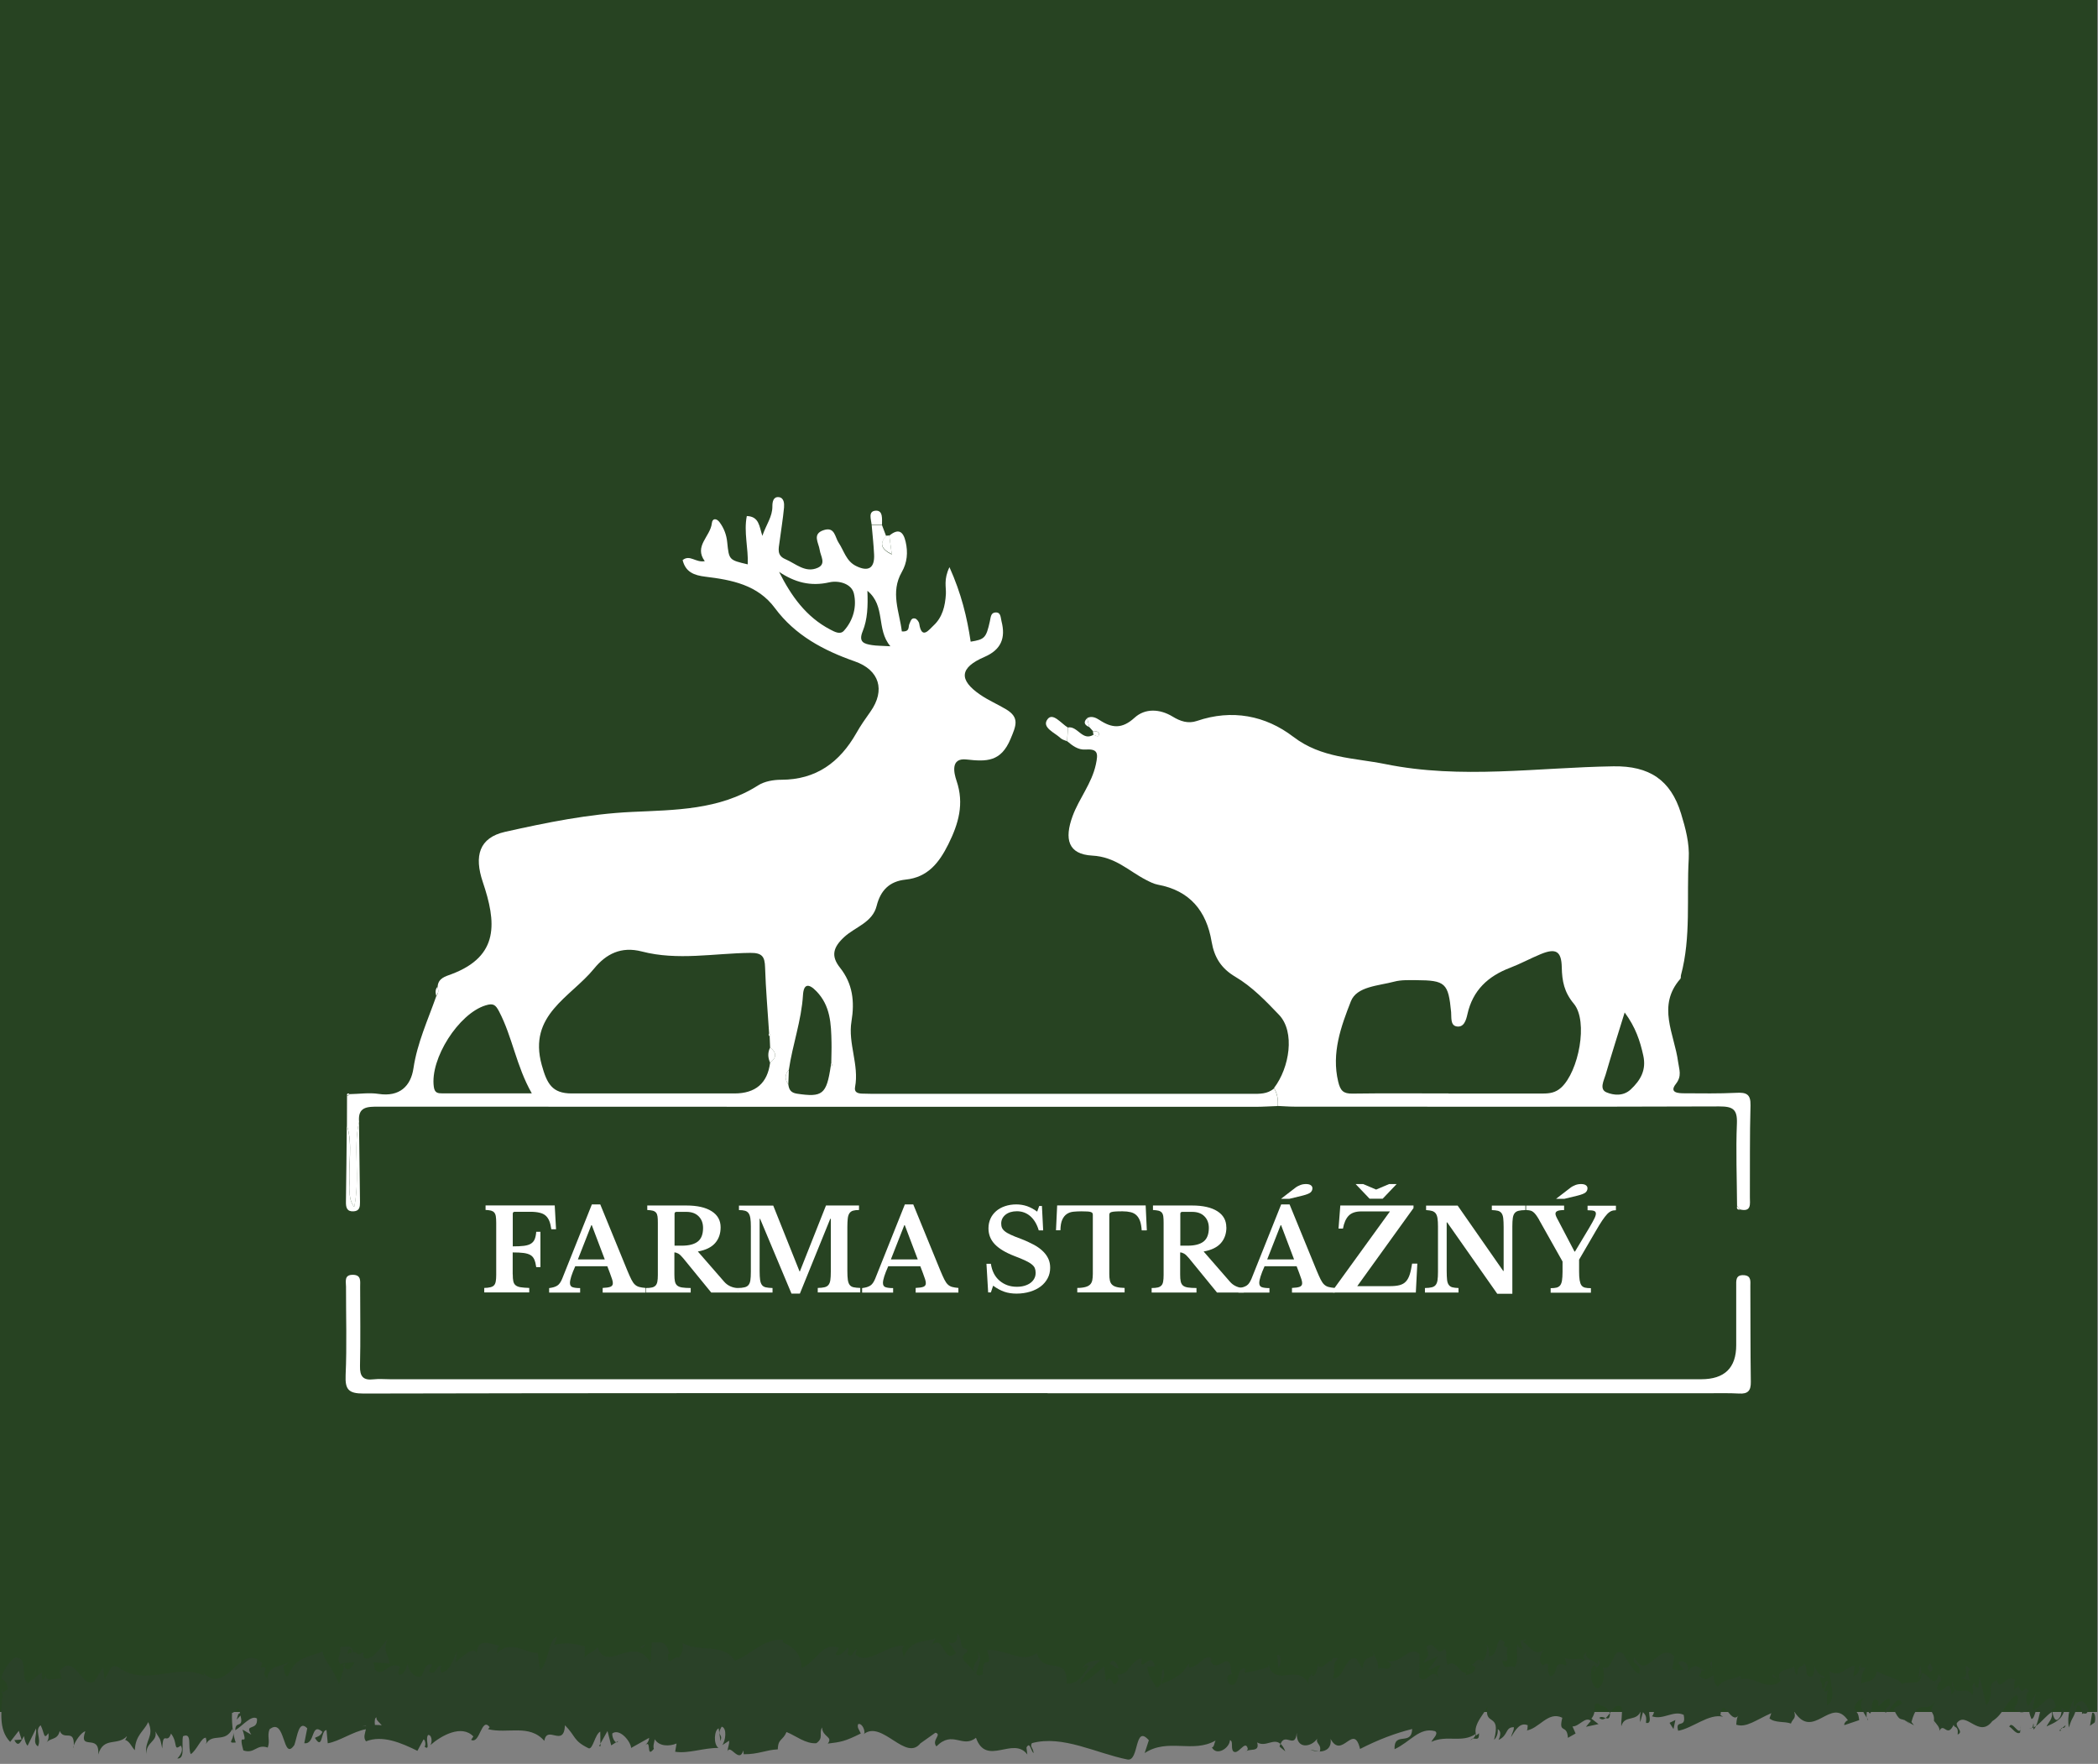 <svg width="270" height="227" viewBox="0 0 270 227" fill="none" xmlns="http://www.w3.org/2000/svg">
<rect x="0" y="0" width="270" height="227" fill="#808080" stroke="none"/>
<g clip-path="url(#clip0_1_151)">
<path d="M269.89 -0.07H-0.11V220.32H269.89V-0.07Z" fill="#274322"/>
<path d="M269.58 221.65C269.72 221.22 269.64 220.24 269.25 220.44L268.97 222.1L269.58 221.66V221.65Z" fill="#2A4128"/>
<path d="M266.95 218.58C266.49 219.38 265.96 220.79 266.26 222.32C266.72 220.73 266.83 221.39 267.32 219.5C267.71 219.31 268 220.03 267.94 220.64C268.08 220.22 268.55 221 268.76 219.96C268.25 218.68 267.61 218.63 266.93 219.68C266.79 219.32 266.93 218.88 266.96 218.58H266.95Z" fill="#2A4128"/>
<path d="M228.75 216L229 216.2C228.93 216.09 228.85 216.03 228.75 216Z" fill="#2A4128"/>
<path d="M205.08 215.09C205.26 215.05 205.34 214.89 205.34 214.74C205.17 214.85 205.04 214.95 205.08 215.09Z" fill="#2A4128"/>
<path d="M201.04 213.26C201.13 213.31 201.2 213.34 201.28 213.37C201.19 213.22 201.1 213.13 201.04 213.26Z" fill="#2A4128"/>
<path d="M228.75 216L228.12 215.48C228.08 216.02 228.44 215.88 228.75 216Z" fill="#2A4128"/>
<path d="M261.68 222.58C261.81 222.5 261.92 222.35 262.02 222.14C261.91 222.21 261.81 222.27 261.7 222.32C261.7 222.41 261.69 222.49 261.68 222.58Z" fill="#2A4128"/>
<path d="M239.19 214.66H239.38C239.44 214.47 239.49 214.24 239.54 213.98L239.19 214.66Z" fill="#2A4128"/>
<path d="M247.19 214.4C247.01 214.34 246.95 215.75 246.88 216.36C246.98 215.78 247.12 215.5 247.27 215.4C247.27 215.13 247.25 214.81 247.19 214.4Z" fill="#2A4128"/>
<path d="M259.89 216.88L260.12 216.69C260.06 216.75 259.96 216.81 259.89 216.88Z" fill="#2A4128"/>
<path d="M233.45 214.35C233.44 214.14 233.41 213.96 233.38 213.85C233.38 214.03 233.41 214.19 233.45 214.35Z" fill="#2A4128"/>
<path d="M9.49 224.92C9.49 224.82 9.49 224.76 9.49 224.67C9.44 224.81 9.43 224.91 9.49 224.92Z" fill="#2A4128"/>
<path d="M0.2 217.96L0.33 217.88C0.34 217.61 0.36 217.35 0.36 217.09L0.2 217.95V217.96Z" fill="#2A4128"/>
<path d="M193.65 211.46C193.65 211.46 193.67 211.48 193.68 211.49C193.87 211.33 193.76 211.36 193.65 211.46Z" fill="#2A4128"/>
<path d="M125.75 212.5C126.52 213.76 124.5 214.12 125.66 215.51C125.55 214.96 126.71 213.32 125.75 212.5Z" fill="#2A4128"/>
<path d="M261.48 222.39C261.37 222.41 261.26 222.42 261.15 222.4C261.3 222.45 261.4 222.44 261.48 222.39Z" fill="#2A4128"/>
<path d="M125.66 215.51L125.78 215.65C125.73 215.59 125.7 215.55 125.66 215.51Z" fill="#2A4128"/>
<path d="M176.6 212.31C176.63 212.56 176.7 212.75 176.77 212.93C176.77 212.79 176.72 212.61 176.6 212.31Z" fill="#2A4128"/>
<path d="M189.3 214.31L188.99 214.12C189.11 214.25 189.22 214.29 189.3 214.31Z" fill="#2A4128"/>
<path d="M170.01 214.29C169.84 214.18 169.78 213.99 169.55 214.18C169.57 214.25 169.59 214.3 169.62 214.35C169.7 214.16 169.82 214.07 170.01 214.29Z" fill="#2A4128"/>
<path d="M163.15 214.3C163.19 214.41 163.23 214.49 163.28 214.58C163.35 214.55 163.43 214.53 163.5 214.5L163.16 214.29L163.15 214.3Z" fill="#2A4128"/>
<path d="M30.34 224.25C30.19 223.85 30.1 223.42 30.02 222.99C30.13 223.99 29.12 224.35 30.34 224.25Z" fill="#2A4128"/>
<path d="M261.68 221.79C261.64 222.15 261.58 222.32 261.48 222.4C261.56 222.38 261.63 222.36 261.71 222.32C261.73 222.11 261.73 221.91 261.69 221.79H261.68Z" fill="#2A4128"/>
<path d="M169.73 225.39L168.64 225.18C168.94 225.32 169.34 225.39 169.73 225.39Z" fill="#2A4128"/>
<path d="M79.55 224.05L79.3 224.22C79.4 224.25 79.49 224.22 79.55 224.05Z" fill="#2A4128"/>
<path d="M165.41 225.39C165.22 224.89 165.01 224.61 164.8 224.42C164.75 224.53 164.7 224.62 164.67 224.78L165.41 225.39Z" fill="#2A4128"/>
<path d="M22.84 226.31C23.88 226.35 23.33 224.5 23.55 223.44C24.79 222.92 24.12 224.8 24.55 225.75C25.32 225.26 25.92 223.56 26.49 223.64C26.53 223.94 26.65 224.06 26.51 224.44C27.33 222.97 28.94 224.37 29.89 222.52C29.96 222.68 30 222.84 30.01 222.98C29.86 222.05 29.83 221.11 29.86 220.44C30.33 220.41 30.72 219.27 30.9 220.48C30.61 220.44 30.59 220.93 30.46 221.31L30.95 220.78C31.39 222.52 30.28 221.38 30.28 222.67C31.23 222.1 32.34 220.67 33.07 221.16C33.22 222.86 31.37 221.73 32.34 223.24L31.21 222.59C32.07 225.27 30.52 222.4 31.32 225.27C32.8 225.76 32.98 224.4 34.46 224.9C34.79 223.96 34.35 223.5 34.68 222.56C36.78 220.86 36.34 226.83 37.88 224.57C38.28 223.44 38.44 221.29 39.54 222.42L39.16 224.34C40.6 224.53 39.98 221.58 41.49 222.87C41.22 223.63 40.36 223.51 40.58 223.74C41.56 225.26 41.27 222.65 42.02 222.65L42.18 224.35C43.71 224.08 45.4 222.85 47.09 222.54C47 223.05 46.71 223.58 47.1 224.1C49.24 223.25 51.66 224.31 53.72 225.32L54.51 223.85C54.69 223.87 54.85 224.51 54.65 224.8C55.45 225.36 54.69 223.87 55.08 223.29C55.54 223.19 55.68 224.13 55.39 224.58C56.81 223.33 59.43 221.9 60.92 223.47L60.63 223.91C61.79 224.51 61.94 220.9 63.02 222.27L62.81 222.53C65.33 223.17 68.12 221.82 70.05 224.04C70.42 221.92 72.55 224.98 72.71 222.03C74.15 223.49 73.74 224.02 75.77 225C76.31 225.14 76.58 223.16 77.25 222.85L77.27 224.39L78.18 222.77L78.66 224.62L79.29 224.22C79.04 224.13 78.76 223.53 78.8 223.08C79.78 222.38 81.19 224.16 81.22 224.95L83.54 223.65C83.49 224.27 83.1 224.48 82.79 224.88C84.03 223.31 83.02 226.51 84.15 225.06C84 224.71 84.23 224.14 84.26 223.83C84.83 224.76 86.12 224.77 87.07 224.38L86.89 225.44C88.61 225.71 90.52 224.93 92.46 224.95C91.77 224.45 91.93 222.61 92.49 222.43L92.72 224.06C93.09 223.05 92.13 223.44 92.88 222.21C93.6 222.4 93.37 224.06 92.95 224.59L93.83 224.02C93.88 224.51 93.68 224.76 93.62 225.39C93.98 224.38 95.14 227.03 95.66 225.27L95.71 225.76C97.64 225.77 98.52 225.21 100.1 225.13C100.13 223.72 100.75 224.03 101.22 222.9C102.38 223.35 103.66 224.45 105.06 224.34C106.04 223.64 105.35 223.15 105.79 222.31C105.86 223.59 107.25 223.47 106.53 224.39C108.2 224.18 108.67 224.14 110.78 223.09C110.55 222.56 110.29 222.34 110.43 221.9C110.81 221.69 111.3 222.44 111.25 223.05L111.15 223.18C113.53 221.26 116.63 226.92 118.53 224.25L118.42 224.38L120.38 222.99C121.28 223.21 119.84 223.95 120.51 224.75C122.63 222.61 123.85 225.06 125.6 223.64C126.95 227.42 130.39 223.37 132.21 225.79L132.1 224.9C132.57 224.03 132.67 225.41 133.02 225.61C132.97 224.92 132.51 224.81 132.8 224.33C136.79 223.26 141.03 225.63 145.12 226.44C146.62 226.68 145.97 221.83 147.85 223.96L147.31 225.61C150.33 223.63 153.48 225.68 156.43 224C156.25 224.38 156.25 224.88 155.96 224.87C156.58 226.07 158.27 224.93 158.28 223.95C158.74 224.06 158.39 224.84 158.67 225.34C159.3 226.05 160.24 223.81 160.57 225C160.63 225.2 160.39 225.39 160.28 225.48C160.69 224.9 162.18 225.63 161.79 224.24C162.9 224.9 163.91 223.62 164.8 224.44C165.38 222.89 166.7 225.19 166.88 222.99C166.8 225.25 168.82 224.82 169.52 223.75C169.29 224.43 170.13 224.46 169.85 225.41C170.65 225.38 171.38 224.96 171.24 223.79C172.71 226.5 174.2 221.61 175.03 225.08C177.41 223.86 179.61 223.04 181.74 222.51C181.66 224.77 179.38 222.74 179.47 225.11C181.5 224.18 182.67 222.24 184.68 222.79C185.2 223.1 184.38 223.77 184.21 224.16C186.24 223.23 188.13 224.37 189.93 223.14C189.93 223.35 189.73 223.58 189.55 223.75C189.91 223.68 190.38 224.08 190.34 223.06L189.99 223.34C189.42 221.85 191.4 220.23 191.46 219.44C190.86 222.38 193.24 220.18 192.28 223.9C192.51 223.71 192.81 223.22 192.75 222.53C193.1 222.73 193.21 223.13 192.86 223.91C194.13 223.35 193.68 222.26 194.83 222.28C194.83 222.78 194.59 222.97 194.47 223.55C195.05 222.58 195.64 221.61 196.61 222.03C196.55 222.33 196.66 222.72 196.37 222.71C198.04 222.56 199.22 220.13 201.06 221.07C200.52 223.23 201.68 221.78 201.78 223.65L202.77 223.09L202.37 222.18C203.23 222.21 204 220.85 204.74 221.46L204.1 222.23L205.72 221.88L204.8 221.17C205.67 220.21 204.71 218.81 205.86 219.33C205.63 219.52 206.72 219.35 207.18 220.45C207.61 219.85 208.05 219.23 208.69 219.69C208.86 220.29 208.56 221.76 208.66 222.15C209.08 220.59 210.68 221.72 211.22 220.05C211.04 220.44 211.03 221.42 211.09 221.62L211.44 220.35C211.84 220.76 211.9 220.95 211.83 221.73C213.03 221.96 211.45 219.36 212.88 220.38C212.77 220.48 212.82 220.67 212.59 220.87C214.03 221.4 215.36 220.06 216.68 220.69C217.07 222.57 215.53 221.15 215.97 222.74C217.87 222.4 219.91 220.49 221.75 220.93L221.41 220.72C221.67 218.07 222.78 222.03 223.71 220.78C223.48 220.98 223.41 222.25 223.47 221.96C224.73 222.39 226.05 221.31 227.96 220.47L227.72 221.15C228.46 221.76 229.68 221.5 230.48 221.81C230.72 221.13 231.18 221.24 230.9 220.25C233.37 224.13 235.62 218.17 237.82 221.4C237.56 221.4 237.19 222 237.4 222L239.27 221.37C239.12 220.21 239.02 220.67 238.63 219.77C238.87 219.08 239.39 218.55 239.86 218.55C239.02 219.32 239.86 220.41 240.23 221.05C240.17 220.7 240.29 220.3 240.26 219.94C241.24 222 240.42 217.61 241.76 219L241.69 219.61C242.19 219.3 242.65 218.5 243.19 218.67C243.41 220.01 242.66 219.29 242.62 220.4C243.38 220.32 244.11 217.87 244.8 219.2C244.48 219.57 244.02 219.58 243.7 219.95C244.45 221.52 244.53 221.12 245.09 221.37L245.04 221.33L246.32 222.04L245.99 221.61C246.94 218.12 247.92 220.97 249.19 218.69C247.95 220.85 248.99 219.94 248.89 221.46C249.22 221.88 249.71 222.35 249.57 222.78C250.17 221.56 250.58 223.74 251.43 221.96C251.47 222.45 252.07 222.01 251.94 223.23C252.72 222.85 251.75 222.38 251.82 221.77C253.03 220.1 254.66 223.79 256.4 221.5C257.9 220.56 258.17 218.91 259.56 218.09C260.03 218.87 259.18 219.87 259.18 219.87C259.94 220.59 260.51 220.46 261.22 219.9C261.08 220.33 261.22 220.69 261.44 221.23C262.01 221.1 261.82 219.45 262.58 220.17C262.45 220.71 262.28 221.59 262.01 222.13C262.68 221.68 263.35 220.77 264.05 220.33C264.24 221.18 263.63 221.62 263.38 222.18C264.16 221.8 265.41 221.41 265.66 220.06L265.16 219.58C265.45 219.51 265.31 220.74 265.1 220.98C264.43 222.04 264.13 220.51 264.09 220.02L264.59 219.71C264.08 216.85 262.59 220.17 261.59 220L262.01 217.92L260.98 219.65C260.76 219.11 260.61 217.95 261.11 217.63C260.39 216.6 260.47 218.37 259.86 217.22C259.79 217.04 259.82 216.94 259.89 216.86L259.19 217.48C259.33 217.04 259.07 216.01 259.5 216.31C258.24 215.11 257.47 217.87 257 216.29L257.11 216.16C255.36 216.86 256.94 217.69 255.63 219.48L254.75 215.71L254.58 217.24C254.4 217.18 254.04 217.07 254.11 216.46C253.44 217.51 254.22 217.12 253.84 218.11C252.97 216.72 251.45 218.76 251.25 216.33C250.94 217.49 252.08 217.23 251.15 218.03C250.89 215.41 250.08 218.48 249.29 217.28C249.53 215.93 250.28 216.64 249.49 215.44C249.01 217.73 247.95 214.94 247.28 215.38C247.25 217.2 245.83 216.14 244.71 216.74C244.78 216.13 242.6 215.74 241.56 215.08L241.59 214.77C241.39 216.61 240.31 216.26 239.53 216.64C239.56 215.54 239.7 215.11 240.13 214.61H239.39C239.22 215.21 238.99 215.52 238.51 215.73L238.7 214.36C237.72 214.44 236.73 215.98 235.47 215.06C235.4 216.34 236.47 218.63 235.14 219.48C235.09 218.79 235.04 217.6 235.39 217.32C235.28 217.41 234.98 217.9 234.75 217.6L235.28 216.43C234.71 215.92 234.98 217.4 234.52 217.3C234.52 216.31 234.18 216.59 234.25 215.81C234.37 215.71 234.65 216.22 234.83 215.83C234.31 215.65 233.69 215.07 233.48 214.32C233.53 214.88 233.48 215.65 233.1 215.78C232.12 215.85 232.76 214.59 232.19 214.08C231.95 214.77 231.33 214.05 231.31 215.53C231.02 215.53 230.97 214.83 230.86 214.43C230.35 215.08 228.49 214.62 229.06 216.19L229.19 216.29C229.19 216.29 229.14 216.32 229.11 216.35C227.45 217.82 225.66 215.51 224.01 216.14V215.65C223.03 216.21 221.82 215.98 221.12 217.05C220.83 217.05 220.43 216.15 220.56 215.56C219.81 215.93 219.72 216.49 218.64 215.67C219.4 214.81 218.38 214.91 219.42 215.04C218.44 214.61 218.22 213.82 217.17 215.17C217.53 213.9 216.43 213.58 215.97 213.95L216.66 214.86C216.14 215.04 215.68 214.93 215.22 214.82L215.47 213.15C213.47 211.12 211.86 216.6 210.34 213.21C209.81 214.37 211.43 214.03 210.95 215.39C210.03 215.17 209.07 212.78 208.78 212.77C207.52 211.85 207.6 215.2 206.28 214.57C206.45 215.16 206.61 216.75 205.62 217.31C204.7 217.09 204.49 214.82 205.07 214.34C205.29 214.29 205.4 214.48 205.39 214.68C205.69 214.46 206.08 214.21 205.71 213.57L205.59 214.16C205.13 213.55 203.87 213.62 204.16 212.64C203.46 213.21 203.86 213.62 204.38 213.92C203.2 213.06 202.53 213.89 201.32 213.32C201.51 213.65 201.69 214.35 201.5 214.34C199.72 213.6 200.71 215.47 199.51 215.73C198.82 214.82 199.76 213.57 198.54 214.33C197.8 213.72 198.38 212.75 198.68 212.27C197.57 213.42 196.61 211.52 195.98 211.31L196.56 210.83C196.21 211.11 195.92 211.11 195.63 211.1L195.96 212.29C195.62 212.08 195.33 212.08 195.33 211.58C194.98 212.36 195.6 213.56 194.9 214.62C194.44 214.02 193.51 215.27 193.35 213.69C194.79 214.23 193.19 212.11 194.41 211.85C194.18 212.04 193.89 212.03 193.55 211.82C193.5 211.64 193.6 211.49 193.69 211.4C192.31 209.99 193.06 213.18 191.63 213.15C191.81 212.26 191.3 211.46 191.07 211.65C191.64 211.67 191.34 213.13 190.82 213.81C189.91 213.12 189.83 214.32 189.35 214.24L189.9 214.57C189.71 215.46 189.26 215.34 188.62 215.62C188.57 214.93 189.2 215.14 188.97 214.84C188.26 216.4 187.37 213.22 186.38 214.28C185.92 213.68 186.34 212.61 185.93 212.2C184.82 213.35 184.73 210.98 183.57 211.93C183.9 213.12 183.96 212.83 183.15 214L185.06 213.16L183.83 214.9C184.41 214.92 185.05 214.15 185.39 214.35C184.81 215.32 184.87 215.03 185.14 216.02C184.35 214.23 183.58 217.06 182.66 215.85L182.69 212.89C181.32 211.57 180.25 214.41 178.47 213.66L179.04 214.17C178.8 215.35 177.94 214.33 177.36 214.81C177.41 213.82 177.05 213.46 176.81 212.85C176.84 213.58 175.51 212.78 175.34 214.76L174.55 213.46C173.11 212.93 172.91 216.28 171.53 215.94C171.95 214.87 171.32 214.17 172.24 213.4C171.78 213.39 171.36 213.21 171.36 213.89C171.09 213.27 170.08 215.22 169.66 214.28C169.47 214.71 169.4 215.75 168.88 215.67C168.82 215.47 168.88 215.18 168.88 215.18C168.88 215.67 168.07 215.85 168.52 216.94C167.1 213.86 164.55 217.16 163.31 214.52C162.3 214.85 161.09 215.17 160.18 215.24C160.24 214.94 160.18 214.75 160.36 214.85C159.1 213.93 159.58 217.69 158.15 216.66C157.42 215.06 158.91 215.8 158.46 215.19C158.26 211.94 156.73 215.63 155.76 213.74L155.99 213.55C155.25 212.45 154.19 214.78 152.98 214.55C152.98 214.55 153.04 214.26 152.98 214.06C152.16 215.72 150.59 216.27 149.43 216.73C149.79 215.46 149.96 216.06 149.74 214.76C149.22 214.94 149.89 216.84 148.85 217.2C148.51 216.5 147.76 215.89 147.66 214.51L148.64 214.44C148.14 212.65 147.37 214.5 146.86 214.19L146.93 213.41C145.43 213.66 145.41 215.63 143.8 215.49L143.97 216.08C143.09 218.03 143.23 214.99 142.35 216.43L142.08 214.45C141.5 214.93 140.04 216.36 139 216.73C139.59 215.26 140.81 214.52 141.57 213.65C140.99 213.64 139.61 213.8 139.31 214.77C139.54 214.58 139.84 214.1 140.06 214.4C139.35 215.95 138.42 216.72 137.27 216.68C137.47 212.85 134.28 215.71 133.44 212.74C131.41 214.16 129.41 212.14 127.04 212.36C127.88 215.34 126.35 212.44 126.49 215.51C125.94 215.7 125.73 215.65 125.68 215.46L124.01 213.63C123.61 212.74 124.53 212.96 124.48 212.27C123.27 212.04 123.97 210.97 123.17 210.16C123.33 211.25 122.75 211.73 122.06 211.31L123.03 212.72C121.34 214.35 121.57 210.15 119.87 211.76L120.41 210.8C119.54 211.37 117.19 210.78 116.33 213.24C116.18 212.89 115.97 212.05 116.36 211.83C114.27 211.46 111.72 214.45 110.1 212.93L110.26 212.18C109.87 212.4 109.58 213.59 109.1 212.83C109.13 212.52 109.26 212.08 109.08 212.04C108.87 212.3 108.05 213.35 107.53 212.92L107.97 212.08C105.94 211.1 104.85 214.13 103.14 214.64C103.14 212.44 101.54 211.72 100.74 211.36L100.77 211.05C98.4 210.78 96.75 212.88 94.55 213.74C93.19 211.35 89.94 212.74 87.75 211.4C88.08 211.8 87.7 213.12 87.31 213.34C86.8 212.89 85.89 214.87 85.97 212.85L86.15 212.89C85.76 210.91 84.71 211.43 83.88 211.38L83.74 214.02C81.58 210.18 78.09 215.43 76.91 211.99C76.39 212.65 75.75 212.64 75.23 213.3L75.26 211.88C73.82 211.52 73.1 211.34 71.32 211.68L71.68 210.67C70.67 210.58 70.41 214.76 69.48 214.84L69.2 212.72C67.45 212.75 65.67 210.9 63.94 212.81C63.97 212.5 64.02 211.89 64.3 211.8C63.47 211.74 61.11 210.37 61.41 213.27C61.39 211.38 59.6 213.09 58.65 213.92L58.8 212.53C58 214.31 57.98 214.8 56.86 215.29C56.6 215.11 56.63 214.17 56.98 214.53C56.1 213.8 56.29 215.85 55.22 215.11L55.62 214.22C54.71 214.11 54.79 214.59 54.29 215.63C53.72 216.19 52.57 215.28 52.44 214.02C52.32 214.79 51.82 215.82 51.29 215.45C51.22 214.97 51.41 214.68 51.51 214.53C49.99 213.58 49.26 216.15 48.21 214.78C48.19 214.32 48.12 214.09 48.03 213.95C49.23 213.98 50.2 214.06 50.11 214.16C50.11 212.87 49.14 212.65 49.91 210.87C49.13 211.84 47.79 213.95 46.84 213.34C46.79 213.22 46.75 213.09 46.71 212.89L46.81 212.75C46.59 212.62 46.4 212.75 46.21 212.96C45.91 212.75 45.72 212.59 45.42 212.57C45.31 211.51 44.3 212 43.82 211.94C43.86 213.35 43.22 213.12 43.82 214.28C43.74 214.18 43.91 214.11 44.23 214.05C44.3 214.01 44.39 213.99 44.44 213.9C44.44 213.94 44.42 213.98 44.41 214.02C44.73 213.98 45.14 213.95 45.62 213.93C45.24 214.64 44.84 215.25 44.3 214.47C44.05 215.37 43.78 216.3 43.62 216.74C42.96 214.78 41.68 213.72 41.5 212.51C40.02 213.3 38.01 213.03 37.08 215.67C36.66 216.01 36.6 214.91 36.44 214.5C36.68 214.23 36.97 214.28 37.1 213.9C36.26 214.58 34.6 214.16 34.4 216.01C33.34 215.18 35 214.31 33.54 214.61L33.74 214.05C30.87 211.1 29.08 218.76 25.89 214.98C26.11 215.21 26.22 215.32 26.27 215.63C22.64 213.96 18.8 217.2 15.22 214.55C14.2 214.02 14.09 215.2 13.47 216.09L13.25 214.58L12.19 216.32C10.68 217.6 9.58 212.61 7.68 215.03L7.93 216.05C7.25 215.86 5.76 216.65 5.88 215.48C5.81 215.67 5.66 216.54 5.39 216.01L5.37 215.22L3.69 216.58C2.39 216.01 3.89 213.44 1.99 213.29C1.28 213.59 -0.02 215.59 0.24 216.12C0.53 216.16 0.97 216.61 0.99 217.41L0.34 217.82C0.22 220.15 -0.27 222.54 1.31 224.17L2.42 222.74L2.78 223.87L1.85 223.94C2.38 225 2.71 224.06 3.09 223.42C3.18 224.02 3.33 224.44 3.55 224.67L4.64 222.44C4.77 223.35 4.15 224.25 4.88 224.75C5.39 223.72 4.39 222.71 5.23 222.03C5.76 223.09 5.6 223.95 6.23 223.05C6.32 223.65 6.19 224.03 5.94 224.3C6.49 223.58 7.4 224 7.69 222.76C8.24 224.07 9.56 222.42 9.5 224.63C9.67 224.1 10.47 222.9 10.98 222.81C10.05 225.45 12.88 222.97 12.64 225.8C13.33 223.43 15.12 224.75 16.34 223.43C16.27 223.62 16.14 224 16.03 223.88C16.71 224.08 16.91 224.79 17.35 225.24C17.44 223.28 18.5 222.83 19.08 221.62C19.92 223.51 18.57 223.92 18.83 225.74C18.79 224.15 20.29 224.15 20 222.83C20.64 224 20.55 223.4 20.88 225.02C20.99 222.57 21.48 224.61 22.01 223.1C22.94 224.31 22.25 225.4 23.27 224.65C23.76 225.4 22.85 226.27 22.85 226.27L22.84 226.31ZM47.1 222.07V222.1C46.89 222.13 46.71 222.16 46.6 222.18C46.7 222.16 46.85 222.13 47.1 222.07ZM49.13 222.05C48.88 221.99 48.57 221.99 48.25 221.99C48.18 221.5 48.25 221 48.46 221.03C48.35 221.35 48.83 221.64 49.13 222.05ZM44.82 212.3C45.14 212.1 45.25 212.38 45.29 212.67C45.14 212.69 44.96 212.74 44.73 212.84C44.73 212.89 44.7 212.95 44.69 213.01C44.72 212.74 44.76 212.49 44.82 212.3Z" fill="#2A4128"/>
<path d="M44.24 214.14C44.24 214.14 44.17 214.23 44.11 214.24C44.18 214.36 44.24 214.47 44.3 214.56C44.34 214.41 44.38 214.26 44.41 214.12C44.35 214.12 44.29 214.13 44.24 214.14Z" fill="#2A4128"/>
<path d="M229.04 216.23L229 216.2C229.04 216.26 229.07 216.31 229.09 216.4C229.06 216.33 229.06 216.29 229.04 216.23Z" fill="#2A4128"/>
<path d="M77.28 224.74V224.39L77.1 224.7L77.28 224.74Z" fill="#2A4128"/>
<path d="M240.27 221.06C240.29 221.18 240.33 221.31 240.42 221.42C240.42 221.33 240.35 221.2 240.27 221.06Z" fill="#2A4128"/>
<path d="M245.12 221.37L245.81 221.87C245.51 221.59 245.3 221.45 245.12 221.37Z" fill="#2A4128"/>
<path d="M248.85 222.07C248.9 221.82 248.91 221.64 248.92 221.47C248.92 221.47 248.92 221.47 248.92 221.46L248.85 222.07Z" fill="#2A4128"/>
<path d="M189.56 223.72C189.51 223.72 189.46 223.75 189.42 223.78C189.08 224.05 189.31 223.95 189.56 223.72Z" fill="#2A4128"/>
<path d="M207.2 220.44C207.01 220.7 206.83 220.95 206.63 221.1C206.94 221.21 207.19 221.24 207.2 220.44Z" fill="#2A4128"/>
<path d="M169.85 225.42C169.85 225.42 169.85 225.41 169.85 225.4C169.81 225.4 169.77 225.4 169.73 225.4L169.85 225.42Z" fill="#2A4128"/>
<path d="M205.81 221.08C206.12 221.36 206.39 221.3 206.63 221.1C206.37 221.01 206.07 220.86 205.81 221.08Z" fill="#2A4128"/>
<path d="M265.01 222.71L265.19 222.77C265.19 222.68 265.19 222.6 265.21 222.54L265.01 222.71Z" fill="#2A4128"/>
<path d="M265.21 222.54L265.41 222.37C265.32 222.37 265.24 222.38 265.21 222.54Z" fill="#2A4128"/>
<path d="M265.83 222.02L265.41 222.37C265.56 222.37 265.73 222.42 265.83 222.02Z" fill="#2A4128"/>
<path d="M260.07 222.06L260.01 222.57C260.04 222.46 260.06 222.3 260.07 222.06Z" fill="#2A4128"/>
<path d="M258.57 222.21C258.93 222.33 259.47 223.3 259.97 222.98L260.02 222.57C259.79 223.33 258.92 221.35 258.58 222.21H258.57Z" fill="#2A4128"/>
<path d="M252.31 215.9L253.57 216.31C253.35 215.77 253.06 215.04 253.63 214.9C252.05 213.28 253.96 216.12 252.31 215.9Z" fill="#2A4128"/>
<path d="M248.41 215.11C249.09 214.86 248.41 214.32 248.44 214.01C248.01 214.51 247.91 214.63 248.41 215.11Z" fill="#2A4128"/>
<path d="M220.25 215.11L220.32 213.83C219.8 214.01 220.32 214.33 220.25 215.11Z" fill="#2A4128"/>
<path d="M214.86 221.72L215.37 222.52L215.61 221.35L214.86 221.72Z" fill="#2A4128"/>
<path d="M211.68 212.6L211.91 212.42L211.04 212.88L211.68 212.6Z" fill="#2A4128"/>
<path d="M164.37 213.06L164.53 214.64C164.88 214.36 164.96 212.58 164.37 213.06Z" fill="#2A4128"/>
<path d="M143.95 214.66C143.73 213.87 143.15 213.36 142.8 214.14C143.26 214.25 143.72 214.86 143.95 214.66Z" fill="#2A4128"/>
<path d="M82.7 212.09L83.11 211.57L82.34 212.01L82.7 212.09Z" fill="#2A4128"/>
<path d="M223.55 155.22C223.53 151.67 223.38 148.12 223.53 144.57C223.6 142.73 222.98 142.39 221.26 142.39C203.03 142.45 184.81 142.43 166.58 142.42C165.87 142.42 165.16 142.36 164.45 142.33C164.51 141.51 164.39 140.73 163.96 140.02C165.96 137.4 166.69 132.8 164.61 130.61C162.94 128.86 161.13 126.97 158.97 125.7C157.16 124.63 156.27 123.2 155.93 121.2C155.27 117.25 153.14 114.61 149 113.85C148.47 113.75 147.96 113.48 147.47 113.23C145.24 112.08 143.56 110.27 140.56 110.11C137.45 109.94 136.95 107.98 138.04 105.02C138.88 102.74 140.5 100.84 141.03 98.38C141.35 96.9 141.29 96.35 139.64 96.46C138.76 96.52 138.01 95.96 137.34 95.39C137.37 94.8 137.41 94.21 137.44 93.62C138.69 93.39 139.29 95.43 140.72 94.56C140.97 94.59 141.34 94.96 141.42 94.56C141.51 94.08 140.98 94.12 140.64 94.07C140.49 93.9 140.34 93.73 140.18 93.56C140.09 93.18 140 92.79 139.91 92.41C140.49 92.1 141.05 92.37 141.48 92.65C143.1 93.72 144.4 93.84 146.02 92.36C147.36 91.14 149.25 91.21 150.91 92.22C151.89 92.82 152.9 93.17 154.04 92.78C158.54 91.24 162.86 92.08 166.44 94.82C170.06 97.59 174.25 97.52 178.27 98.33C188.03 100.32 197.85 98.77 207.64 98.62C212.24 98.55 215.01 100.36 216.34 104.7C216.92 106.59 217.44 108.54 217.33 110.51C217.04 115.51 217.65 120.57 216.33 125.5C216.29 125.65 216.34 125.86 216.26 125.96C213.19 129.44 215.49 133.08 215.96 136.65C216.09 137.64 216.49 138.46 215.67 139.5C214.78 140.64 215.99 140.7 216.77 140.7C218.99 140.71 221.21 140.75 223.43 140.64C224.7 140.57 225.32 140.77 225.28 142.25C225.17 146.19 225.22 150.14 225.2 154.09C225.2 154.92 225.44 156.01 223.93 155.65C223.8 155.5 223.68 155.35 223.55 155.2V155.22ZM186.42 140.73C190.46 140.73 194.5 140.73 198.54 140.73C199.43 140.73 200.19 140.63 200.92 139.96C203.16 137.9 204.43 131.44 202.54 129.17C201.29 127.67 201.03 126.26 200.99 124.49C200.95 122.38 200.21 121.99 198.26 122.8C196.95 123.34 195.69 124.03 194.36 124.54C191.5 125.62 189.53 127.45 188.85 130.52C188.68 131.28 188.4 132.28 187.43 132.09C186.64 131.93 186.81 130.93 186.75 130.24C186.39 126.52 186.02 126.16 182.27 126.14C181.32 126.14 180.33 126.09 179.43 126.33C177.41 126.87 174.6 126.94 173.85 128.86C172.59 132.08 171.33 135.51 172.22 139.21C172.5 140.37 172.88 140.76 174.05 140.74C178.17 140.68 182.29 140.72 186.41 140.72L186.42 140.73ZM209.09 130.28C208.19 133.2 207.38 135.73 206.64 138.28C206.42 139.04 205.78 140.18 206.75 140.58C207.66 140.96 208.9 141.1 209.86 140.21C211.14 139.01 211.89 137.7 211.48 135.84C211.07 133.98 210.5 132.21 209.08 130.29L209.09 130.28Z" fill="white"/>
<path d="M163.95 140.03C164.38 140.74 164.5 141.52 164.44 142.34C163.49 142.37 162.54 142.44 161.6 142.44C123.98 142.44 86.35 142.44 48.73 142.42C47.26 142.42 46.03 142.42 46.21 144.38C45.42 147.85 46.39 151.44 45.59 155.35C44.78 154.2 45.08 153.33 45.01 152.53C44.78 149.97 45.45 147.36 44.65 144.83C44.65 143.56 44.65 142.29 44.66 141.03C44.8 141.01 44.91 140.94 44.98 140.81C46.23 140.79 47.51 140.59 48.73 140.78C51.43 141.19 52.87 139.77 53.21 137.48C53.7 134.2 55.07 131.26 56.15 128.19C56.48 127.83 56.42 127.42 56.32 127C56.38 125.88 57.32 125.66 58.1 125.37C64.31 123.04 63.87 118.65 62.13 113.5C61.01 110.17 61.64 107.81 65.01 107.05C70.39 105.85 75.75 104.75 81.32 104.49C86.85 104.23 92.57 104.26 97.57 101.07C98.39 100.55 99.54 100.35 100.53 100.35C105.04 100.35 108.07 98.1 110.21 94.34C110.75 93.38 111.39 92.47 112.03 91.57C113.96 88.83 113.18 86.23 110.02 85.12C105.99 83.71 102.33 81.77 99.73 78.26C97.51 75.26 94.17 74.63 90.8 74.22C89.3 74.04 88.23 73.62 87.85 72.08C88.79 71.33 89.5 72.43 90.7 72.22C89.27 70.27 91.42 69.06 91.61 67.34C91.68 66.65 92.23 66.71 92.59 67.19C93.17 67.96 93.5 68.84 93.59 69.8C93.82 72.07 93.83 72.07 96.23 72.63C96.32 70.55 95.7 68.48 96.11 66.41C97.71 66.47 97.7 67.72 98.11 68.96C98.61 67.5 99.42 66.49 99.4 65.15C99.4 64.6 99.51 63.9 100.23 63.98C100.91 64.06 100.94 64.81 100.9 65.32C100.76 66.81 100.51 68.28 100.32 69.76C100.21 70.6 99.94 71.48 101.07 71.96C102.42 72.54 103.65 73.78 105.24 73.07C106.36 72.57 105.6 71.57 105.49 70.77C105.36 69.85 104.46 68.7 106.05 68.21C107.45 67.78 107.45 69.14 107.93 69.85C108.62 70.88 108.89 72.2 110.15 72.83C111.74 73.63 112.58 73.13 112.49 71.35C112.43 70.1 112.29 68.84 112.18 67.59C112.62 67.59 113.07 67.59 113.51 67.59C113.69 68.06 113.87 68.52 114.04 68.99C113.14 69.98 113.4 70.68 114.77 71.37C114.64 70.39 114.54 69.67 114.44 68.94C115.59 67.99 116.23 68.33 116.55 69.72C116.87 71.1 116.75 72.4 116.06 73.61C114.55 76.24 115.76 78.73 116.06 81.26C117.14 81.33 116.86 80.66 117.03 80.31C117.19 79.97 117.26 79.47 117.77 79.6C117.99 79.66 118.26 80.01 118.3 80.27C118.62 82.39 119.58 81.01 120.12 80.52C121.29 79.45 121.64 77.99 121.73 76.45C121.78 75.54 121.42 74.6 122.19 72.99C123.72 76.4 124.45 79.43 124.92 82.58C126.7 82.29 126.91 82.12 127.39 79.96C127.5 79.48 127.5 78.9 128.03 78.83C128.82 78.72 128.76 79.45 128.89 79.96C129.44 82.1 128.85 83.61 126.7 84.54C123.49 85.92 123.34 87.49 126.17 89.42C127.21 90.13 128.38 90.63 129.47 91.28C131.24 92.34 130.77 93.38 130.05 95.1C128.81 98.06 126.97 98.03 124.37 97.74C122.3 97.51 122.76 99.48 123.1 100.48C124.11 103.44 123.36 106 122.05 108.64C120.86 111.03 119.4 112.91 116.54 113.2C114.46 113.42 113.32 114.59 112.82 116.58C112.29 118.71 110.09 119.28 108.69 120.55C107.19 121.91 106.92 123.04 108.1 124.53C109.75 126.61 110 128.9 109.58 131.45C109.11 134.28 110.59 137.05 110.04 139.91C109.92 140.56 110.37 140.71 110.89 140.74C111.36 140.76 111.84 140.77 112.32 140.77C128.57 140.77 144.81 140.77 161.06 140.77C162.09 140.77 163.12 140.82 163.96 140.07L163.95 140.03ZM106.91 137.21C106.97 137.17 107.08 137.12 107.08 137.09C107.07 136.97 107.01 136.86 106.98 136.74C106.99 135.88 107.03 135.02 107.01 134.15C106.96 131.78 106.89 129.44 105.06 127.56C104.06 126.53 103.43 126.61 103.34 128.05C103.14 131.35 101.99 134.45 101.52 137.69C100.98 138.29 100.99 138.91 101.45 139.55C101.54 140.2 101.74 140.62 102.56 140.75C105.84 141.24 106.37 140.85 106.91 137.21ZM99.11 136.76C99.96 136.11 99.97 135.46 99.11 134.81C99.09 134.33 99.07 133.85 99.05 133.38C99.08 133.33 99.15 133.27 99.14 133.24C99.1 133.14 99.04 133.05 98.98 132.96C98.8 130.13 98.55 127.31 98.46 124.48C98.42 123.12 98.09 122.61 96.55 122.63C91.9 122.68 87.21 123.65 82.6 122.45C79.94 121.76 78 122.76 76.45 124.66C73.44 128.35 67.92 130.6 69.72 137.06C70.39 139.47 71.05 140.72 73.58 140.72C80.56 140.73 87.54 140.72 94.52 140.72C97.24 140.72 98.77 139.4 99.11 136.76ZM68.44 140.71C66.43 137.18 65.95 133.46 64.23 130.17C63.78 129.31 63.49 129.07 62.48 129.39C59.03 130.45 55.32 136.25 55.83 139.87C55.94 140.67 56.36 140.71 56.94 140.71C60.64 140.71 64.34 140.71 68.44 140.71ZM100.25 73.57C101.81 76.68 103.73 79.39 106.85 81.02C107.41 81.31 108.12 81.71 108.6 81.18C109.83 79.83 110.28 78.03 109.89 76.38C109.59 75.1 107.91 74.67 106.74 74.94C104.3 75.5 102.27 74.94 100.24 73.58L100.25 73.57ZM114.58 83.16C112.73 80.97 114.02 78 111.63 76.03C111.71 78.02 111.64 79.71 111.03 81.22C110.44 82.65 111.2 82.86 112.22 83.02C112.83 83.12 113.47 83.1 114.58 83.17V83.16Z" fill="white"/>
<path d="M134.82 179.29C105.47 179.29 76.13 179.27 46.78 179.34C44.85 179.34 44.4 178.82 44.48 176.96C44.65 173.18 44.52 169.38 44.53 165.59C44.53 164.94 44.25 164.04 45.43 164.06C46.54 164.08 46.34 164.93 46.35 165.61C46.35 169.01 46.41 172.4 46.33 175.8C46.3 177.15 46.74 177.67 48.09 177.51C48.79 177.43 49.52 177.5 50.23 177.5C106.46 177.5 162.7 177.5 218.93 177.5C221.937 177.5 223.44 176.04 223.44 173.12C223.44 170.59 223.44 168.06 223.44 165.54C223.44 164.83 223.33 164.03 224.45 164.11C225.4 164.18 225.26 164.91 225.26 165.52C225.28 169.63 225.26 173.73 225.32 177.84C225.34 178.97 224.95 179.41 223.81 179.34C222.55 179.27 221.27 179.3 220 179.3C191.61 179.3 163.21 179.3 134.82 179.3V179.29Z" fill="white"/>
<path d="M44.64 144.81C45.44 147.35 44.77 149.95 45 152.51C45.07 153.31 44.77 154.19 45.58 155.33C46.38 151.42 45.41 147.83 46.2 144.36C46.24 147.81 46.28 151.26 46.33 154.71C46.33 155.3 46.29 155.83 45.53 155.89C44.65 155.95 44.51 155.41 44.52 154.69C44.57 151.4 44.6 148.1 44.63 144.81H44.64Z" fill="white"/>
<path d="M137.43 93.63C137.4 94.22 137.36 94.81 137.33 95.4C137.05 95.27 136.72 95.2 136.51 95.01C135.75 94.28 134.01 93.63 134.81 92.56C135.49 91.64 136.57 93.12 137.43 93.63Z" fill="white"/>
<path d="M113.51 67.54C113.07 67.54 112.62 67.54 112.18 67.54C112.11 66.84 111.67 65.76 112.73 65.72C113.66 65.69 113.5 66.8 113.51 67.53V67.54Z" fill="white"/>
<path d="M114.44 68.89C114.54 69.62 114.64 70.35 114.77 71.32C113.4 70.63 113.15 69.93 114.04 68.94C114.17 68.94 114.31 68.93 114.44 68.89Z" fill="white"/>
<path d="M140.64 94.08C140.98 94.13 141.51 94.09 141.42 94.57C141.34 94.98 140.96 94.6 140.72 94.57C140.7 94.41 140.67 94.24 140.65 94.08H140.64Z" fill="white"/>
<path d="M56.31 126.98C56.41 127.4 56.47 127.81 56.14 128.17C56.04 127.75 55.98 127.34 56.31 126.98Z" fill="white"/>
<path d="M139.91 92.42C140 92.8 140.09 93.19 140.18 93.57C139.58 93.31 139.37 92.95 139.91 92.42Z" fill="white"/>
<path d="M223.55 155.22C223.68 155.37 223.8 155.52 223.93 155.67C223.59 155.71 223.48 155.54 223.55 155.22Z" fill="white"/>
<path d="M44.97 140.78C44.9 140.9 44.8 140.98 44.65 141C44.65 140.77 44.71 140.64 44.97 140.78Z" fill="white"/>
<path d="M99.11 136.76C98.81 136.11 98.79 135.46 99.11 134.81C99.97 135.46 99.97 136.11 99.11 136.76Z" fill="white"/>
<path d="M101.52 137.69C101.5 138.31 101.47 138.93 101.45 139.55C100.98 138.91 100.98 138.29 101.52 137.69Z" fill="white"/>
<path d="M106.91 137.21C106.93 137.05 106.95 136.89 106.97 136.74C107.01 136.86 107.06 136.97 107.07 137.09C107.07 137.12 106.96 137.17 106.9 137.21H106.91Z" fill="white"/>
<path d="M99.05 133.38C98.92 133.26 98.89 133.12 98.99 132.96C99.04 133.05 99.11 133.14 99.15 133.24C99.16 133.27 99.09 133.33 99.06 133.38H99.05Z" fill="white"/>
<path d="M65.99 164C65.99 164.37 66.01 164.67 66.06 164.89C66.11 165.12 66.21 165.29 66.36 165.41C66.51 165.53 66.72 165.62 67 165.66C67.28 165.7 67.65 165.74 68.11 165.75V166.33H62.32V165.75C62.64 165.75 62.9 165.71 63.11 165.66C63.32 165.61 63.47 165.53 63.58 165.41C63.69 165.29 63.76 165.13 63.8 164.91C63.84 164.7 63.86 164.42 63.86 164.08V157.36C63.86 157.02 63.84 156.75 63.81 156.54C63.78 156.33 63.71 156.17 63.61 156.05C63.51 155.93 63.37 155.85 63.2 155.8C63.02 155.76 62.79 155.72 62.49 155.71V155.13H71.39L71.56 158.2H70.95C70.89 157.78 70.81 157.43 70.7 157.15C70.59 156.87 70.43 156.63 70.23 156.45C70.03 156.27 69.76 156.14 69.44 156.07C69.12 155.99 68.73 155.95 68.26 155.95H66.25C66.08 155.95 65.99 156.03 65.99 156.2V160.4C66.58 160.4 67.06 160.38 67.44 160.33C67.81 160.28 68.11 160.19 68.33 160.05C68.55 159.91 68.71 159.72 68.81 159.48C68.91 159.24 68.98 158.92 69.01 158.52H69.55V163.07H69.01C68.95 162.66 68.87 162.34 68.76 162.09C68.65 161.84 68.49 161.65 68.27 161.52C68.05 161.39 67.76 161.3 67.39 161.25C67.02 161.2 66.55 161.18 65.98 161.18V164H65.99Z" fill="white"/>
<path d="M78.15 162.96H74.03C73.57 163.99 73.35 164.7 73.35 165.1C73.35 165.39 73.46 165.58 73.68 165.65C73.9 165.73 74.23 165.77 74.66 165.77V166.35H70.67V165.77C70.9 165.74 71.1 165.7 71.27 165.65C71.44 165.6 71.59 165.53 71.72 165.45C71.85 165.36 71.97 165.25 72.06 165.11C72.16 164.97 72.25 164.8 72.34 164.59L76.17 155H77.25L80.73 163.5C80.93 163.99 81.11 164.38 81.25 164.66C81.39 164.94 81.54 165.16 81.7 165.31C81.86 165.46 82.04 165.56 82.25 165.62C82.46 165.68 82.73 165.72 83.06 165.75V166.35H77.56V165.75C78.03 165.73 78.36 165.68 78.56 165.6C78.76 165.52 78.87 165.37 78.87 165.14C78.87 165 78.84 164.83 78.77 164.62C78.7 164.41 78.61 164.14 78.49 163.83L78.16 162.96H78.15ZM74.37 162.08H77.83L76.16 157.67H76.1L74.37 162.08Z" fill="white"/>
<path d="M92.74 157.95C92.74 158.75 92.51 159.43 92.04 159.97C91.57 160.51 90.83 160.88 89.81 161.06L93.18 164.93C93.41 165.2 93.69 165.41 94.01 165.55C94.33 165.69 94.65 165.76 94.98 165.76V166.34H91.53L87.92 161.92C87.68 161.63 87.47 161.43 87.29 161.33C87.11 161.23 86.94 161.18 86.79 161.18V164.03C86.79 164.39 86.81 164.68 86.86 164.91C86.91 165.14 87.01 165.32 87.15 165.44C87.29 165.56 87.51 165.65 87.78 165.69C88.06 165.73 88.43 165.76 88.89 165.76V166.34H83.12V165.76C83.44 165.76 83.7 165.74 83.9 165.69C84.1 165.65 84.25 165.56 84.37 165.44C84.48 165.32 84.56 165.15 84.6 164.93C84.64 164.71 84.66 164.43 84.66 164.09V157.37C84.66 157.03 84.65 156.76 84.62 156.55C84.59 156.34 84.53 156.18 84.43 156.06C84.33 155.94 84.19 155.86 84.02 155.81C83.84 155.77 83.6 155.73 83.3 155.72V155.14H88.33C89.74 155.14 90.82 155.39 91.59 155.88C92.36 156.37 92.74 157.06 92.74 157.95ZM86.81 160.31H87.76C88.67 160.31 89.35 160.13 89.8 159.78C90.25 159.43 90.48 158.84 90.48 158.03C90.48 157.41 90.29 156.91 89.91 156.53C89.53 156.15 89.01 155.96 88.34 155.96H87.07C86.9 155.96 86.81 156.04 86.81 156.21V160.31Z" fill="white"/>
<path d="M102.94 163.62L106.3 155.14H110.55V155.72C110.23 155.72 109.97 155.75 109.77 155.81C109.57 155.87 109.42 155.99 109.31 156.15C109.2 156.32 109.13 156.54 109.1 156.83C109.07 157.12 109.05 157.48 109.05 157.91V163.55C109.05 164.04 109.07 164.42 109.11 164.7C109.15 164.98 109.23 165.2 109.34 165.35C109.46 165.51 109.62 165.61 109.84 165.66C110.06 165.71 110.35 165.74 110.71 165.75V166.33H105.24V165.75C105.6 165.75 105.89 165.71 106.11 165.66C106.33 165.61 106.5 165.51 106.62 165.36C106.74 165.21 106.82 165.01 106.86 164.74C106.9 164.47 106.92 164.11 106.92 163.66V156.85H106.85L102.94 166.48H101.86L97.82 156.85H97.76V163.56C97.76 164.05 97.78 164.43 97.82 164.71C97.86 164.99 97.94 165.21 98.05 165.36C98.17 165.52 98.33 165.62 98.55 165.67C98.77 165.72 99.06 165.75 99.42 165.76V166.34H94.94V165.76C95.3 165.76 95.59 165.72 95.81 165.67C96.03 165.62 96.21 165.52 96.33 165.37C96.45 165.22 96.53 165.02 96.57 164.75C96.61 164.48 96.63 164.12 96.63 163.67V157.82C96.63 157.41 96.61 157.07 96.57 156.8C96.53 156.53 96.46 156.31 96.35 156.15C96.24 155.99 96.09 155.88 95.89 155.82C95.69 155.76 95.43 155.73 95.1 155.73V155.15H99.51L102.9 163.63H102.96L102.94 163.62Z" fill="white"/>
<path d="M118.43 162.96H114.31C113.85 163.99 113.63 164.7 113.63 165.1C113.63 165.39 113.74 165.58 113.96 165.65C114.18 165.73 114.51 165.77 114.94 165.77V166.35H110.95V165.77C111.18 165.74 111.38 165.7 111.55 165.65C111.72 165.6 111.87 165.53 112 165.45C112.13 165.36 112.25 165.25 112.34 165.11C112.44 164.97 112.53 164.8 112.62 164.59L116.45 155H117.53L121.01 163.5C121.21 163.99 121.39 164.38 121.53 164.66C121.67 164.94 121.82 165.16 121.98 165.31C122.14 165.46 122.32 165.56 122.53 165.62C122.74 165.68 123.01 165.72 123.34 165.75V166.35H117.84V165.75C118.31 165.73 118.64 165.68 118.84 165.6C119.04 165.52 119.15 165.37 119.15 165.14C119.15 165 119.12 164.83 119.05 164.62C118.98 164.41 118.89 164.14 118.77 163.83L118.44 162.96H118.43ZM114.65 162.08H118.11L116.44 157.67H116.38L114.65 162.08Z" fill="white"/>
<path d="M126.95 162.64H127.52C127.66 163.56 128.02 164.29 128.63 164.81C129.24 165.33 129.97 165.6 130.86 165.6C131.22 165.6 131.55 165.56 131.85 165.47C132.15 165.38 132.41 165.26 132.62 165.1C132.83 164.94 133 164.75 133.11 164.53C133.23 164.31 133.28 164.07 133.28 163.79C133.28 163.56 133.24 163.36 133.17 163.19C133.1 163.02 132.96 162.86 132.76 162.7C132.56 162.54 132.28 162.38 131.92 162.21C131.57 162.04 131.11 161.86 130.54 161.64C129.41 161.2 128.57 160.7 128.02 160.12C127.47 159.54 127.21 158.86 127.21 158.08C127.21 157.62 127.3 157.21 127.47 156.83C127.64 156.45 127.89 156.13 128.2 155.86C128.51 155.59 128.89 155.38 129.33 155.23C129.77 155.08 130.26 155 130.79 155C131.28 155 131.75 155.08 132.19 155.23C132.63 155.39 133.06 155.62 133.48 155.93L133.74 155.2H134.09L134.25 158.34H133.68C133.45 157.55 133.08 156.94 132.59 156.51C132.1 156.09 131.52 155.88 130.87 155.88C130.27 155.88 129.78 156.03 129.41 156.32C129.04 156.62 128.85 157 128.85 157.46C128.85 157.66 128.88 157.85 128.95 158.01C129.02 158.17 129.14 158.32 129.33 158.47C129.51 158.62 129.77 158.76 130.09 158.91C130.41 159.06 130.82 159.23 131.33 159.41C132.01 159.67 132.59 159.94 133.07 160.2C133.55 160.46 133.94 160.75 134.25 161.06C134.56 161.37 134.78 161.69 134.93 162.03C135.08 162.37 135.15 162.74 135.15 163.15C135.15 163.65 135.04 164.1 134.83 164.5C134.62 164.9 134.32 165.26 133.94 165.55C133.56 165.84 133.1 166.07 132.57 166.23C132.04 166.39 131.46 166.48 130.82 166.48C130.24 166.48 129.71 166.4 129.25 166.24C128.79 166.08 128.3 165.82 127.81 165.46L127.52 166.33H127.17L126.95 162.62V162.64Z" fill="white"/>
<path d="M147.55 158.34H146.93C146.9 157.87 146.83 157.47 146.72 157.15C146.61 156.84 146.45 156.58 146.25 156.39C146.05 156.2 145.8 156.07 145.51 156C145.22 155.93 144.88 155.89 144.49 155.89C144.1 155.89 143.81 155.89 143.58 155.91C143.35 155.92 143.18 155.95 143.06 155.98C142.94 156.01 142.86 156.06 142.82 156.12C142.78 156.18 142.76 156.25 142.76 156.34V163.96C142.76 164.27 142.78 164.54 142.83 164.76C142.87 164.98 142.96 165.17 143.1 165.31C143.24 165.45 143.43 165.56 143.7 165.63C143.96 165.7 144.31 165.74 144.73 165.75V166.33H138.64V165.75C139.08 165.75 139.43 165.7 139.69 165.63C139.95 165.56 140.15 165.45 140.29 165.31C140.43 165.17 140.52 164.99 140.57 164.76C140.61 164.54 140.64 164.27 140.64 163.96V156.34C140.64 156.25 140.62 156.18 140.59 156.12C140.56 156.06 140.49 156.02 140.38 155.98C140.27 155.94 140.12 155.92 139.92 155.91C139.72 155.9 139.46 155.89 139.14 155.89C138.79 155.89 138.46 155.91 138.14 155.94C137.82 155.97 137.54 156.07 137.3 156.23C137.06 156.39 136.86 156.63 136.71 156.96C136.56 157.28 136.48 157.74 136.47 158.33H135.9L136.05 155.13H147.44L147.59 158.33L147.55 158.34Z" fill="white"/>
<path d="M157.83 157.95C157.83 158.75 157.6 159.43 157.13 159.97C156.66 160.51 155.92 160.88 154.9 161.06L158.27 164.93C158.5 165.2 158.78 165.41 159.1 165.55C159.42 165.69 159.75 165.76 160.07 165.76V166.34H156.62L153.01 161.92C152.77 161.63 152.56 161.43 152.38 161.33C152.2 161.23 152.03 161.18 151.88 161.18V164.03C151.88 164.39 151.9 164.68 151.95 164.91C152 165.14 152.1 165.32 152.24 165.44C152.38 165.56 152.6 165.65 152.87 165.69C153.15 165.73 153.52 165.76 153.98 165.76V166.34H148.21V165.76C148.53 165.76 148.79 165.74 148.99 165.69C149.19 165.65 149.34 165.56 149.46 165.44C149.58 165.32 149.65 165.15 149.69 164.93C149.73 164.71 149.75 164.43 149.75 164.09V157.37C149.75 157.03 149.74 156.76 149.71 156.55C149.68 156.34 149.62 156.18 149.52 156.06C149.42 155.94 149.28 155.86 149.1 155.81C148.92 155.77 148.68 155.73 148.38 155.72V155.14H153.41C154.82 155.14 155.9 155.39 156.67 155.88C157.44 156.37 157.82 157.06 157.82 157.95H157.83ZM151.9 160.31H152.85C153.76 160.31 154.44 160.13 154.89 159.78C155.34 159.43 155.57 158.84 155.57 158.03C155.57 157.41 155.38 156.91 155 156.53C154.62 156.15 154.1 155.96 153.43 155.96H152.16C151.99 155.96 151.9 156.04 151.9 156.21V160.31Z" fill="white"/>
<path d="M166.86 162.96H162.74C162.28 163.99 162.06 164.7 162.06 165.1C162.06 165.39 162.17 165.58 162.39 165.65C162.61 165.73 162.94 165.77 163.37 165.77V166.35H159.38V165.77C159.61 165.74 159.81 165.7 159.98 165.65C160.15 165.6 160.3 165.53 160.43 165.45C160.56 165.36 160.68 165.25 160.77 165.11C160.86 164.97 160.96 164.8 161.05 164.59L164.88 155H165.96L169.44 163.5C169.64 163.99 169.82 164.38 169.96 164.66C170.1 164.94 170.25 165.16 170.41 165.31C170.57 165.46 170.75 165.56 170.96 165.62C171.17 165.68 171.44 165.72 171.77 165.75V166.35H166.27V165.75C166.74 165.73 167.07 165.68 167.27 165.6C167.47 165.52 167.58 165.37 167.58 165.14C167.58 165 167.55 164.83 167.48 164.62C167.41 164.41 167.32 164.14 167.2 163.83L166.87 162.96H166.86ZM163.08 162.08H166.54L164.87 157.67H164.81L163.08 162.08ZM164.87 154.27L166.7 152.86C166.89 152.71 167.11 152.6 167.34 152.51C167.57 152.42 167.81 152.38 168.07 152.38C168.34 152.38 168.55 152.43 168.69 152.53C168.83 152.63 168.9 152.76 168.9 152.92C168.9 153.14 168.81 153.33 168.64 153.47C168.47 153.61 168.13 153.74 167.62 153.87L165.93 154.28H164.87V154.27Z" fill="white"/>
<path d="M182.21 166.34H171.56V166.01L178.88 155.9H175.2C174.48 155.9 173.94 156.08 173.58 156.44C173.22 156.8 172.97 157.36 172.83 158.11H172.26L172.49 155.14H181.91V155.47L174.67 165.52H178.83C179.35 165.52 179.78 165.48 180.12 165.39C180.45 165.3 180.73 165.15 180.93 164.92C181.14 164.7 181.3 164.4 181.42 164.03C181.54 163.66 181.64 163.19 181.73 162.62H182.4L182.21 166.33V166.34ZM176.26 154.27L174.46 152.38H175.43L177.1 153.09L178.77 152.38H179.74L177.94 154.27H176.25H176.26Z" fill="white"/>
<path d="M192.68 166.49L186.24 157.31H186.18V163.56C186.18 164.05 186.2 164.43 186.23 164.71C186.26 164.99 186.34 165.21 186.45 165.36C186.56 165.51 186.72 165.62 186.92 165.67C187.12 165.72 187.38 165.75 187.7 165.76V166.34H183.38V165.76C183.74 165.76 184.03 165.72 184.25 165.67C184.47 165.62 184.64 165.52 184.76 165.37C184.88 165.22 184.96 165.02 185 164.75C185.04 164.48 185.06 164.12 185.06 163.67V157.82C185.06 157.41 185.04 157.08 185 156.81C184.96 156.54 184.89 156.33 184.78 156.18C184.67 156.02 184.52 155.92 184.32 155.85C184.12 155.79 183.86 155.75 183.53 155.73V155.15H187.59L193.45 163.56H193.51V157.93C193.51 157.46 193.49 157.07 193.46 156.79C193.43 156.51 193.35 156.28 193.24 156.13C193.13 155.98 192.97 155.87 192.77 155.82C192.57 155.77 192.31 155.74 191.99 155.73V155.15H196.31V155.73C195.95 155.73 195.66 155.77 195.44 155.82C195.22 155.87 195.05 155.97 194.93 156.12C194.81 156.27 194.73 156.47 194.69 156.75C194.65 157.02 194.63 157.38 194.63 157.83V166.5H192.68V166.49Z" fill="white"/>
<path d="M198.08 156.98C197.93 156.73 197.8 156.52 197.68 156.36C197.56 156.19 197.43 156.07 197.31 155.97C197.19 155.87 197.05 155.81 196.9 155.78C196.75 155.75 196.59 155.73 196.4 155.73V155.15H201.29V155.73C200.88 155.73 200.6 155.77 200.43 155.85C200.26 155.93 200.18 156.04 200.18 156.2C200.18 156.3 200.21 156.41 200.27 156.55C200.33 156.69 200.42 156.87 200.55 157.1L202.63 161.07H202.69L204.52 158.02C204.84 157.48 205.06 157.07 205.19 156.81C205.32 156.55 205.38 156.33 205.38 156.18C205.38 156.01 205.3 155.9 205.15 155.84C205 155.78 204.72 155.75 204.31 155.75V155.17H207.96V155.75C207.75 155.75 207.55 155.78 207.38 155.85C207.21 155.92 207.02 156.05 206.83 156.25C206.64 156.45 206.43 156.73 206.19 157.08C205.95 157.43 205.67 157.9 205.34 158.47L203.22 162.11V163.59C203.22 164.08 203.24 164.46 203.29 164.75C203.34 165.04 203.41 165.26 203.52 165.41C203.63 165.56 203.78 165.66 203.98 165.71C204.17 165.76 204.43 165.78 204.74 165.78V166.36H199.56V165.78C199.86 165.78 200.11 165.76 200.31 165.71C200.51 165.66 200.67 165.56 200.78 165.42C200.89 165.28 200.98 165.06 201.02 164.79C201.06 164.51 201.09 164.15 201.09 163.69V162.35L198.08 157V156.98ZM200.27 154.27L202.1 152.86C202.29 152.71 202.51 152.6 202.74 152.51C202.97 152.42 203.22 152.38 203.47 152.38C203.74 152.38 203.95 152.43 204.09 152.53C204.23 152.63 204.3 152.76 204.3 152.92C204.3 153.14 204.21 153.33 204.04 153.47C203.87 153.61 203.53 153.74 203.02 153.87L201.33 154.28H200.27V154.27Z" fill="white"/>
</g>
<defs>
<clipPath id="clip0_1_151">
<rect width="270" height="227" fill="white"/>
</clipPath>
</defs>
</svg>
